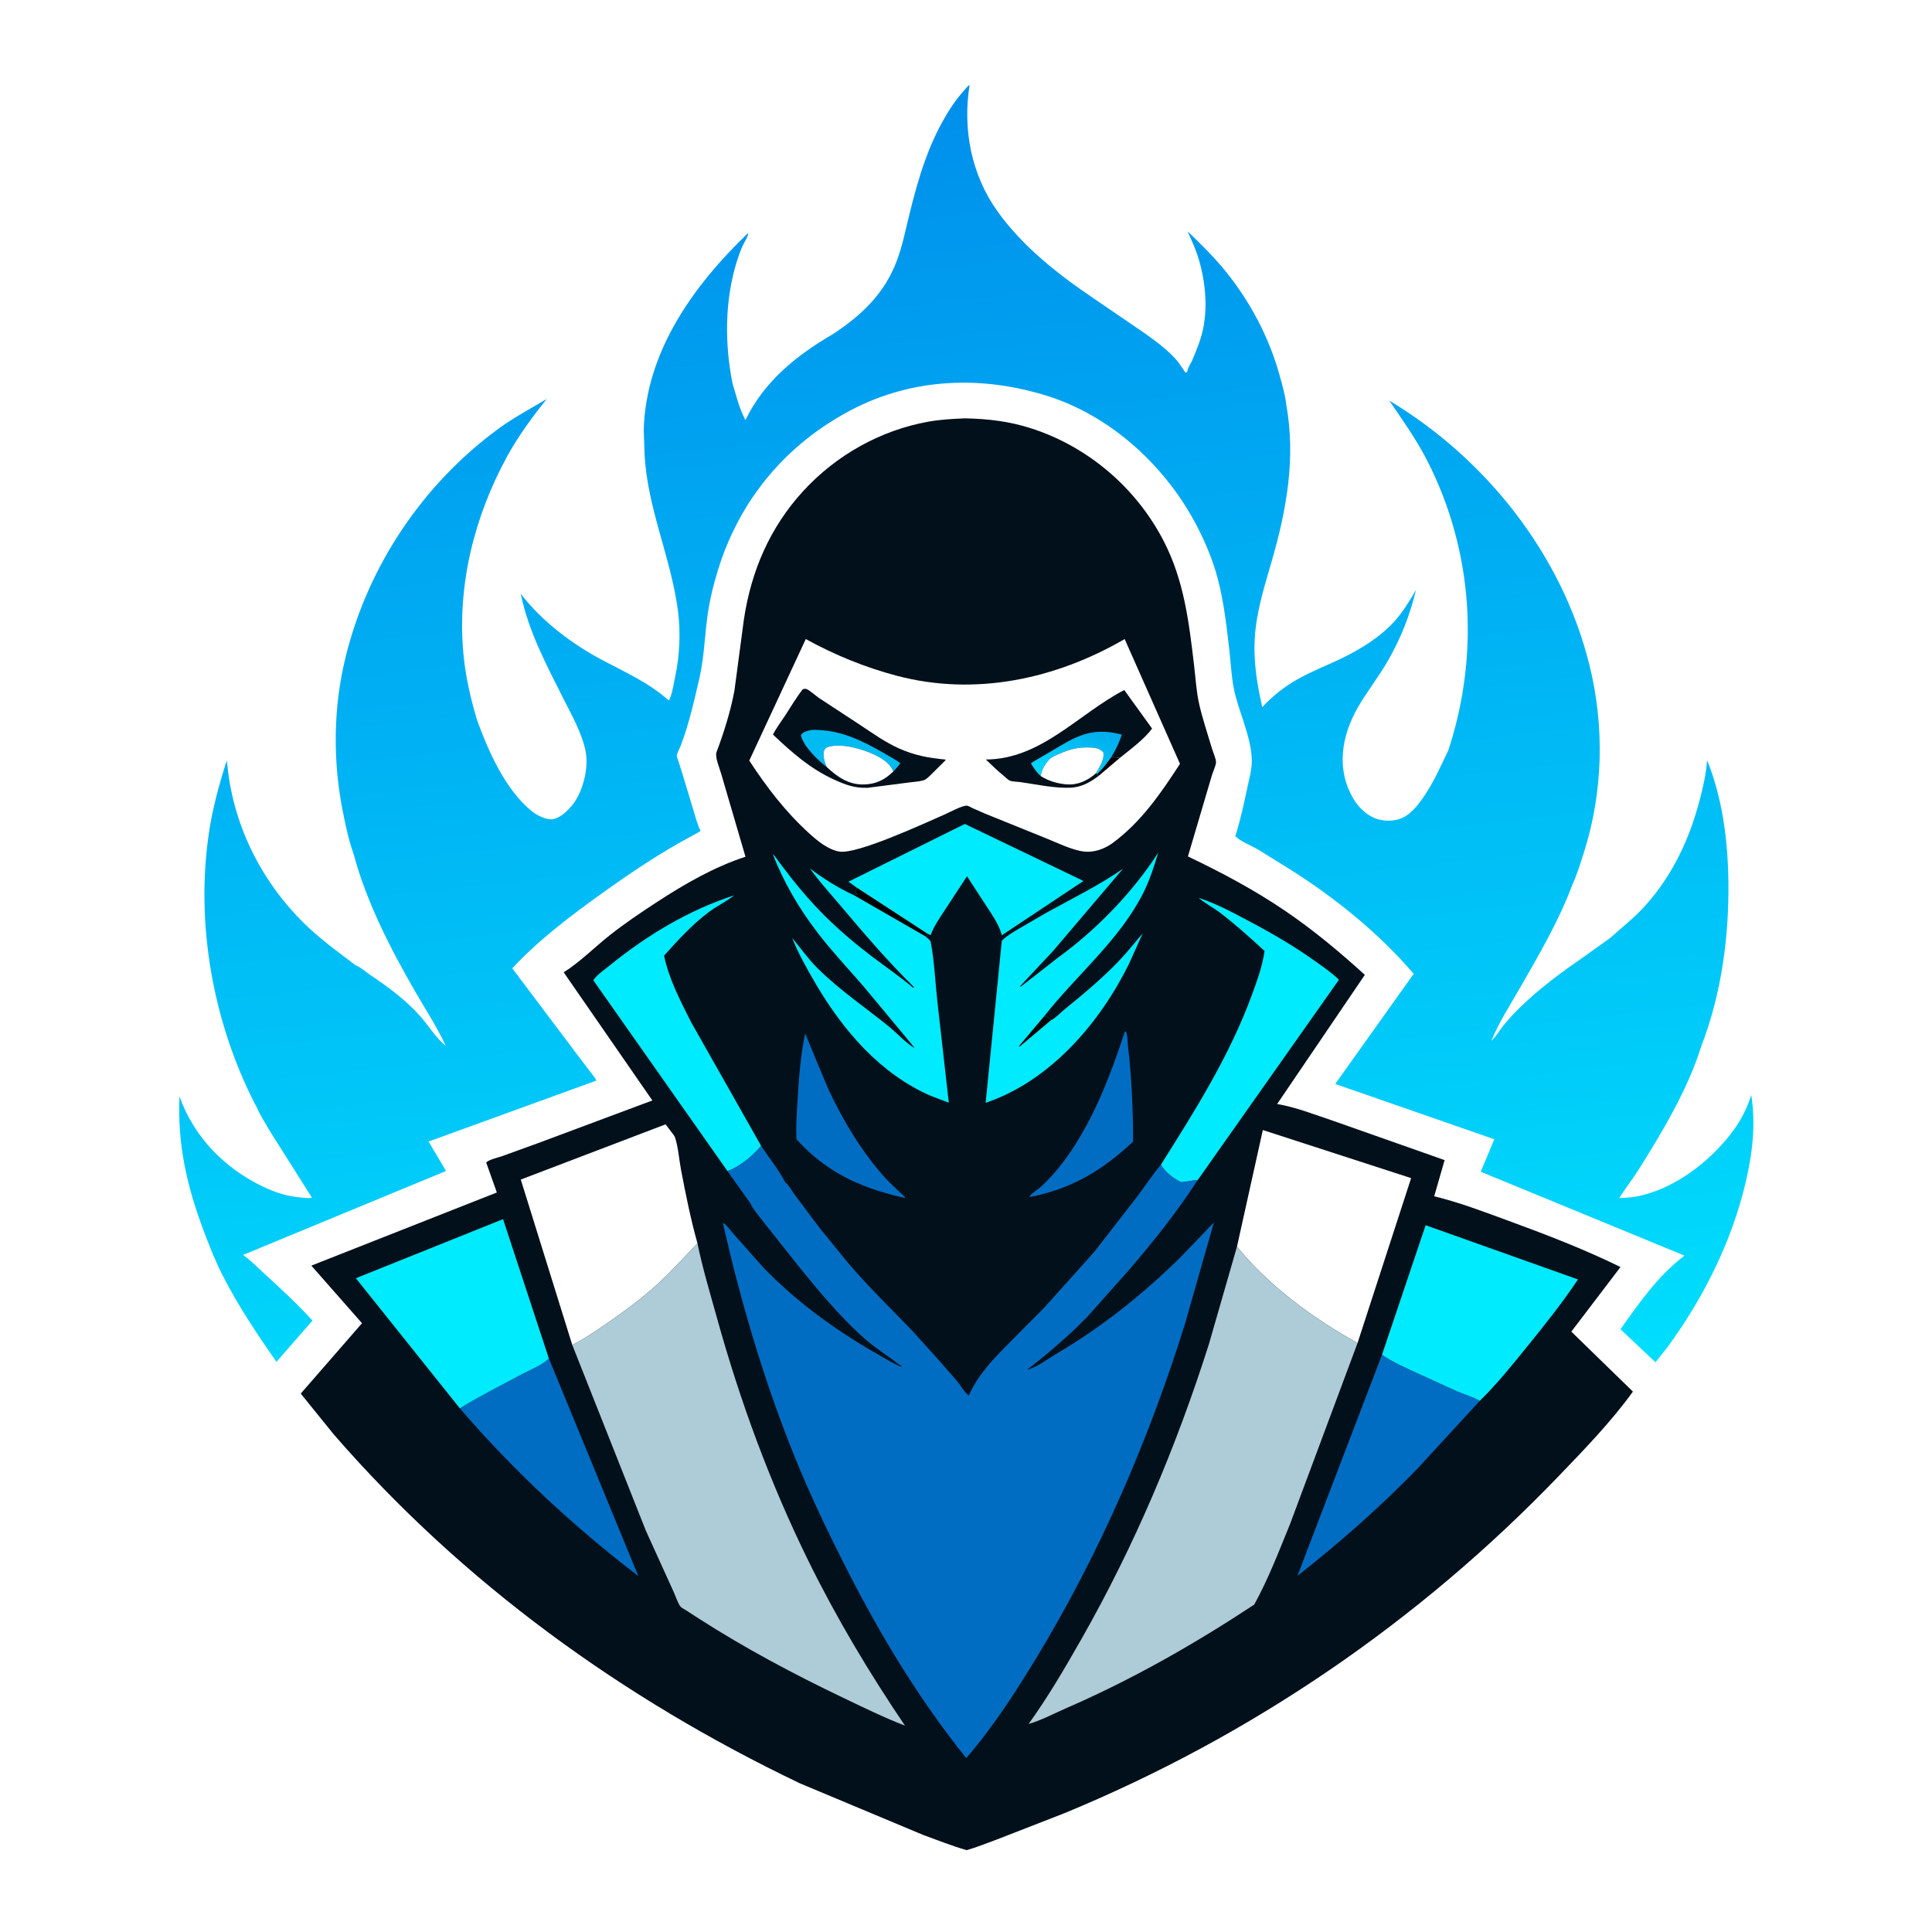 <svg version="1.1" xmlns="http://www.w3.org/2000/svg" style="display: block;" viewBox="0 0 2048 2048" width="1024" height="1024">
<defs>
	<linearGradient id="Gradient1" gradientUnits="userSpaceOnUse" x1="904.105" y1="104.648" x2="1062.62" y2="1520.41">
		<stop class="stop0" offset="0" stop-opacity="1" stop-color="rgb(0,143,236)"/>
		<stop class="stop1" offset="1" stop-opacity="1" stop-color="rgb(0,222,253)"/>
	</linearGradient>
	<linearGradient id="Gradient2" gradientUnits="userSpaceOnUse" x1="1154.25" y1="765.677" x2="1126.21" y2="828.291">
		<stop class="stop0" offset="0" stop-opacity="1" stop-color="rgb(0,171,236)"/>
		<stop class="stop1" offset="1" stop-opacity="1" stop-color="rgb(0,215,255)"/>
	</linearGradient>
</defs>
<path transform="translate(0,0)" fill="rgb(255,255,255)" d="M -0 -0 L 2048 0 L 2048 2048 L -0 2048 L -0 -0 z"/>
<path transform="translate(0,0)" fill="url(#Gradient1)" d="M 882.697 354.304 C 913.332 334.256 937.849 310.995 950.861 275.92 C 956.622 260.391 959.918 243.856 963.861 227.803 C 973.74 187.594 984.602 150.641 1007.13 115.438 C 1011.58 108.488 1016.48 101.962 1022.03 95.852 C 1023.66 94.061 1025.71 91.156 1027.83 90.008 C 1020.26 136.878 1029.65 185.348 1057.52 224.215 C 1084.57 261.954 1121.89 290.978 1160.05 316.8 L 1213.19 353.082 C 1225.14 361.694 1237.05 370.226 1246.88 381.319 C 1250.53 385.443 1253.41 390.353 1256.51 394.897 L 1258.38 394.418 C 1259.15 390.08 1261.41 386.544 1263.51 382.734 C 1268.07 371.699 1272.64 361.038 1275.2 349.312 C 1281.35 321.138 1276.52 286.242 1265.33 259.811 L 1258.86 245.162 C 1272.73 258.471 1286.66 272.178 1298.79 287.095 C 1324.92 319.196 1345.09 357.131 1356.18 397 C 1359.09 407.456 1362.38 418.47 1363.54 429.276 C 1373.64 485.101 1363.95 539.797 1348.48 593.5 C 1340.45 621.397 1331.71 648.021 1330.05 677.272 C 1328.66 701.794 1332.63 725.807 1338.08 749.606 C 1349.28 737.61 1360.86 728.383 1375.15 720.215 C 1390.06 711.697 1405.98 705.685 1421.4 698.288 C 1441.54 688.629 1463.04 675.363 1478.11 658.709 C 1487.3 648.562 1494.05 637.107 1501.01 625.398 C 1494.42 652.231 1485.66 674.944 1472.04 699.072 C 1462.06 716.763 1449.33 732.535 1439.29 750.071 C 1422 780.286 1416.09 815.769 1434.83 846.953 C 1440.68 856.681 1450.03 865.559 1461.18 868.552 C 1470.78 871.127 1481.95 870.369 1490.42 864.876 C 1497.99 859.971 1503.88 852.324 1508.95 845 C 1520.07 828.961 1527.04 812.334 1535.46 794.948 C 1568.6 693.203 1561.73 584.15 1512.99 488.484 C 1501.25 465.432 1487.17 445.915 1472.68 424.648 C 1575.16 486.142 1655.57 587.561 1684.69 704.222 C 1701.08 769.854 1699.49 839.59 1678.85 904.103 C 1675.36 915.008 1671.84 926.732 1667.04 937.138 C 1652.46 976.38 1630.78 1013.19 1609.97 1049.4 C 1599.99 1066.78 1588.36 1084.67 1580.99 1103.33 C 1585.64 1099.13 1588.51 1093.75 1592.33 1088.84 C 1597.55 1082.12 1603.25 1075.9 1609.27 1069.9 C 1631.43 1047.82 1655.74 1030.3 1681.32 1012.54 L 1706.86 994.3 C 1719.37 982.923 1732.39 972.961 1743.8 960.307 C 1772.67 928.285 1790.75 889.91 1801.65 848.438 C 1805.24 834.762 1808.73 819.9 1809.55 805.789 C 1825.72 845.492 1831.48 890.179 1832.14 932.775 C 1833.07 992.205 1824.93 1053.46 1803.4 1109.08 C 1789.05 1155.01 1762 1200.23 1736.37 1240.87 C 1730.07 1250.84 1722.56 1259.98 1716.46 1270.09 C 1723.37 1269.6 1730.54 1269.32 1737.32 1267.83 C 1772.72 1260.04 1804.66 1236.91 1828.15 1210 C 1840.96 1195.33 1850.63 1179.43 1856.41 1160.76 C 1861.32 1192.3 1857.62 1223.14 1850.31 1254 C 1835.49 1316.52 1805.85 1375.7 1768.02 1427.5 L 1754.9 1444.04 L 1717.76 1409.08 C 1738.05 1380.58 1757.42 1352.46 1785.64 1331.02 L 1569.64 1242.08 L 1584.05 1207.66 L 1415.41 1149.05 L 1498.57 1032.31 C 1461.68 989.229 1416.02 952.362 1368.23 922.029 L 1333.99 900.779 C 1326.83 896.573 1315.08 892.099 1309.5 886.366 C 1314.99 868.998 1318.78 851.349 1322.53 833.547 C 1324.4 824.65 1327.12 815.307 1326.96 806.149 C 1326.53 781.061 1313.51 755.883 1308.26 731.581 C 1305.35 718.106 1304.81 703.492 1303.22 689.765 C 1300.25 664.176 1297.39 637.932 1290.75 613 C 1285.68 593.973 1278.07 575.613 1269.05 558.141 C 1236.62 495.32 1178.75 441.43 1110.75 419.878 C 1041.29 397.86 967.521 400.416 902.215 434.675 C 833.191 470.886 783.874 529.935 761.002 604.5 C 755.825 621.377 751.694 638.728 749.504 656.261 C 746.889 677.199 746.12 698.316 741.378 718.949 C 735.942 742.6 730.388 767.184 721.831 789.898 C 720.797 792.645 717.56 798.445 717.439 801.141 C 717.38 802.46 718.842 805.751 719.251 807.091 L 724.221 822.98 L 738.164 869.25 L 741.174 877.904 C 741.565 878.909 742.746 879.901 742.368 880.91 C 742.14 881.517 733.915 885.829 733.036 886.3 C 699.207 904.416 667.916 925.596 636.758 947.948 C 603.813 971.581 570.694 996.722 543.03 1026.43 L 612.77 1119.15 L 627.161 1138.02 C 628.822 1140.24 631.306 1142.87 632.106 1145.5 L 454.324 1210.08 L 472.798 1241.29 L 257.589 1330.32 L 258.668 1331.09 C 266.737 1336.95 273.788 1344.31 281.169 1351.01 C 298.495 1366.76 315.499 1382.55 331.269 1399.87 L 293.062 1443.62 C 272.39 1414.07 252.732 1384.64 236.253 1352.47 C 228.218 1336.78 221.767 1320.32 215.584 1303.84 C 198.051 1257.08 187.918 1212.43 190.318 1162.28 C 205.588 1205.37 238.069 1238.52 279.236 1258.11 C 291.867 1264.12 304.809 1268.27 318.795 1269.38 C 322.548 1269.68 326.988 1270.45 330.692 1269.71 L 285.479 1197.98 C 280.874 1190.01 275.454 1181.66 271.91 1173.19 L 270.161 1170.12 C 225.756 1083.33 207.064 979.299 221.503 882.59 C 225.438 856.237 232.273 831.454 240.417 806.13 L 241.963 819.5 C 250.172 882.35 281.359 940.602 327.5 983.651 C 343.063 998.171 360.374 1010.58 377.262 1023.47 C 380.583 1024.03 388.816 1031.02 392 1033.17 C 411.18 1046.13 429.656 1059.46 445.149 1076.85 C 454.022 1086.8 462.322 1100.56 472.62 1108.76 C 463.399 1088.81 450.791 1069.67 439.841 1050.62 C 413.555 1004.88 388.436 956.16 374.761 904.999 C 369.859 891.391 366.613 876.178 363.733 862 C 352.594 807.178 353.097 749.893 366.578 695.53 C 390.454 599.243 448.658 512.758 528.779 454.196 C 544.877 442.43 562.435 433.253 579.451 422.966 C 564.097 442.283 549.521 461.999 537.648 483.698 C 502.682 547.599 484.438 620.455 491.262 693.408 C 493.476 717.08 498.806 740.167 505.537 762.923 C 517.64 796.175 535.439 836.814 563.46 859.697 C 568.81 864.067 578.999 869.428 586.094 868.374 C 594.573 867.115 604.86 856.695 609.411 849.716 C 618.686 835.493 624.074 813.123 620.749 796.312 C 616.951 777.105 605.654 757.35 596.878 739.909 C 578.788 703.96 560.274 669.172 551.967 629.404 C 574.806 659.026 606.725 683.013 639.612 700.327 C 664.218 713.281 687.97 723.904 709.085 742.582 C 712.49 736.56 714.179 724.487 715.66 717.605 C 720.495 695.127 721.635 670.619 718.708 647.849 C 711.428 591.227 685.86 538.279 683.245 480.597 L 683.206 479.566 L 682.393 455.982 C 684.414 372.935 735.332 302.245 793.268 246.796 C 792.992 251.081 788.918 256.717 787.093 260.826 C 784.691 266.23 782.651 271.993 780.901 277.641 C 768.167 318.748 768.105 364.795 776.574 406.699 C 780.68 420.036 783.508 432.834 790.201 445.31 C 809.852 404.446 844.378 376.596 882.697 354.304 z"/>
<path transform="translate(0,0)" fill="rgb(1,16,26)" d="M 1022.94 443.458 C 1046.76 443.901 1069.28 446.543 1092.03 453.736 C 1152.91 472.974 1204.45 516.964 1233.64 573.693 C 1255.19 615.574 1260.29 659.085 1265.76 705.119 C 1267.34 718.399 1268.11 732.475 1270.99 745.5 C 1274.57 761.668 1280.09 777.736 1284.78 793.622 C 1285.82 797.139 1289.11 804.553 1289.03 808.054 C 1288.95 811.512 1285.67 818.331 1284.65 821.9 L 1259.25 907.858 C 1294.77 924.797 1329.21 943.115 1361.84 965.216 C 1391.77 985.494 1420.07 1009.07 1446.78 1033.39 L 1353.82 1170.3 C 1373.36 1173.53 1394.02 1181.75 1412.84 1187.99 L 1531.35 1229.76 L 1520.3 1268.13 C 1546.39 1274.4 1572.69 1284.43 1597.88 1293.66 C 1638.5 1308.54 1678.92 1324.03 1717.8 1343.1 L 1665.66 1411.58 L 1730.97 1475.16 C 1707.95 1507.07 1679.24 1536.68 1652.01 1565 C 1503.91 1719.07 1325.72 1840.72 1128.09 1922.15 L 1056.07 1950.19 C 1045.64 1953.94 1035.36 1958.23 1024.69 1961.25 C 1009.38 1956.86 994.083 1950.73 979.083 1945.31 L 847.97 1890.43 C 660.301 1800.67 490.725 1678.23 353.962 1520.72 L 318.8 1477.28 L 383.744 1402.66 L 330.021 1341.61 L 526.66 1264.09 L 515.364 1232.22 C 518.674 1229.09 528.119 1227.04 532.575 1225.46 L 570.721 1211.63 L 691.534 1166.54 L 597.547 1030.71 C 614.772 1019.84 629.872 1004.46 645.858 991.787 C 662.095 978.916 679.479 967.213 696.829 955.907 C 725.675 937.111 757.372 918.842 790.233 908.179 L 764.547 820.452 C 763.008 814.685 757.602 802.498 759.551 797.304 C 767.293 776.676 774.603 753.511 778.564 731.875 L 788.487 657.211 C 796.103 605.513 816.243 558.683 851.888 520.065 C 886.733 482.315 933.318 456.143 984.011 447.01 C 996.92 444.684 1009.87 443.998 1022.94 443.458 z"/>
<path transform="translate(0,0)" fill="rgb(0,109,195)" d="M 1192.4 1093.5 L 1193.39 1093.38 C 1195.41 1096.89 1195.08 1103.4 1195.57 1107.49 C 1199.61 1141.9 1201.1 1175.54 1201.12 1210.16 C 1170.35 1238.86 1140.76 1257.39 1099.76 1267.2 L 1091.5 1268.87 C 1091.57 1268.52 1091.54 1268.13 1091.72 1267.82 C 1093.25 1265.2 1100.45 1260.74 1102.99 1258.42 C 1111.51 1250.62 1119.08 1242.24 1126.1 1233.06 C 1157.14 1192.44 1176.59 1141.7 1192.4 1093.5 z"/>
<path transform="translate(0,0)" fill="rgb(0,109,195)" d="M 853.476 1095.5 C 853.733 1095.69 875.178 1148.27 878.557 1155.52 C 893.489 1187.53 913.016 1219.92 936.372 1246.44 C 943.504 1254.54 951.716 1261.62 959.5 1269.08 L 959 1269.73 L 954.392 1268.83 C 910.561 1258.32 874.904 1241.82 844.297 1207.59 C 843.556 1193.88 844.67 1179.77 845.459 1166.06 C 846.809 1142.61 848.718 1118.52 853.476 1095.5 z"/>
<path transform="translate(0,0)" fill="rgb(0,109,195)" d="M 581.823 1440.08 L 676.685 1670.75 C 608.034 1618.14 543.836 1558.48 487.434 1492.87 C 508.355 1479.88 530.899 1468.71 552.601 1457.04 C 561.669 1452.16 574.69 1447.17 581.823 1440.08 z"/>
<path transform="translate(0,0)" fill="rgb(0,235,253)" d="M 908.299 941.001 L 899.38 934.635 L 1022.77 873.418 L 1148.51 933.869 L 1061.98 991.421 L 1061.62 990.128 C 1058.4 979.008 1051.41 969.437 1045.18 959.814 L 1025.07 928.867 L 1001.23 965.202 C 995.745 973.634 989.956 981.822 986.5 991.337 L 983.062 989.709 L 982.72 991.821 L 981.082 992.688 L 904.677 948.714 C 906.05 948.493 905.467 948.535 906.923 948.526 L 907.975 948.531 L 908.51 948 C 907.386 945.841 907.16 945.072 907.808 942.61 L 908.299 941.001 z"/>
<path transform="translate(0,0)" fill="rgb(0,0,0)" d="M 908.299 941.001 L 983.062 989.709 L 982.72 991.821 L 981.082 992.688 L 904.677 948.714 C 906.05 948.493 905.467 948.535 906.923 948.526 L 907.975 948.531 L 908.51 948 C 907.386 945.841 907.16 945.072 907.808 942.61 L 908.299 941.001 z"/>
<path transform="translate(0,0)" fill="rgb(0,109,195)" d="M 1568.68 1484.91 L 1502.25 1557.13 C 1462.64 1597.96 1419.96 1635.37 1375.29 1670.56 L 1464.98 1436.07 C 1476.28 1444.01 1489.89 1449.83 1502.43 1455.62 L 1544.21 1474.69 C 1552.13 1478.1 1561.23 1480.67 1568.68 1484.91 z"/>
<path transform="translate(0,0)" fill="rgb(0,235,253)" d="M 771.075 1241.31 L 628.936 1039.15 C 633.034 1032.95 641.373 1027.46 647.178 1022.74 C 685.787 991.319 730.677 964.484 778.232 949.106 C 770.143 955.585 760.22 960.223 751.776 966.527 C 733.919 979.86 718.72 996.507 703.925 1013.06 C 708.893 1037.33 721.507 1061.53 732.611 1083.56 L 806.805 1214.61 C 798.942 1224.49 783.137 1237.7 771.075 1241.31 z"/>
<path transform="translate(0,0)" fill="rgb(0,235,253)" d="M 1230.54 1234.67 C 1267.03 1177.01 1303.38 1119.08 1327.02 1054.75 C 1332.49 1039.85 1338.3 1023.83 1340.48 1008.06 C 1325.09 993.914 1309.98 980.262 1293.37 967.546 C 1286.16 962.031 1277.34 957.684 1270.64 951.766 C 1289.98 958.007 1308.38 968.146 1326.29 977.662 C 1350.19 990.371 1373.26 1003.88 1395.27 1019.69 C 1403.43 1025.55 1412.19 1031.48 1419.33 1038.58 L 1269.75 1250.74 L 1251.95 1253.26 C 1243.53 1248.92 1235.4 1242.95 1230.54 1234.67 z"/>
<path transform="translate(0,0)" fill="rgb(0,235,253)" d="M 981.082 992.688 C 982.824 994.202 986.176 996.395 986.624 998.753 C 990.572 1019.52 991.416 1041.78 993.77 1062.8 L 1005.78 1168.9 L 987.423 1161.96 C 933.734 1139.05 893.778 1092.43 864.85 1043.13 C 855.585 1027.35 846.542 1011.22 839.685 994.23 C 848.749 1004.98 856.166 1015.91 866.242 1025.97 C 889.951 1049.63 917.785 1068.24 943.674 1089.28 C 947.684 1092.53 965.638 1110.5 969.364 1110.5 L 915.285 1045.47 C 899.082 1026.77 881.976 1008.62 866.894 989.001 C 847.315 963.537 830.763 935.447 819.202 905.434 C 821.744 907.556 823.947 911.337 825.959 914 L 838.529 930.363 C 849.356 944.11 860.811 957.354 873.184 969.73 C 888.958 985.507 906.177 1000.12 923.925 1013.63 C 938.722 1024.89 953.771 1035.02 968 1047.09 L 968.98 1046.5 C 941.578 1019.5 916.541 990.402 891.782 961.009 C 880.587 947.718 868.684 934.778 858.56 920.651 C 872.65 931.128 887.762 940.874 903.724 948.281 L 904.677 948.714 L 981.082 992.688 z"/>
<path transform="translate(0,0)" fill="rgb(0,235,253)" d="M 1122.06 1014.71 C 1162.53 985.291 1200.77 945.802 1227.8 903.792 C 1223.26 918.768 1218.63 933.356 1211.51 947.365 C 1186.19 997.122 1140.94 1033.82 1106.92 1077.2 C 1109.59 1078.34 1112.23 1079.11 1114.11 1081.42 C 1117.45 1080.5 1125.79 1072.15 1128.94 1069.59 C 1148.74 1053.53 1167.87 1037.55 1185.57 1019.17 C 1194.76 1009.62 1202.67 999.441 1211.27 989.417 L 1196.69 1021.93 C 1165.52 1084.95 1113.04 1145.92 1044.82 1169.04 L 1061.94 997.34 C 1066.26 992.659 1071.91 989.483 1077.26 986.091 L 1108.91 967.708 C 1135.98 952.714 1165.06 938.514 1190.39 920.918 L 1116.06 1008.37 L 1081.26 1045.5 L 1082 1045.96 L 1122.06 1014.71 z"/>
<path transform="translate(0,0)" fill="rgb(0,0,0)" d="M 1114.11 1081.42 L 1080.75 1109.5 L 1080.13 1109 L 1106.92 1077.2 C 1109.59 1078.34 1112.23 1079.11 1114.11 1081.42 z"/>
<path transform="translate(0,0)" fill="rgb(0,235,253)" d="M 1464.98 1436.07 L 1511.22 1298.78 L 1672.73 1356.26 C 1656.61 1380.48 1638.09 1403.65 1619.79 1426.27 C 1603.44 1446.46 1587.26 1466.7 1568.68 1484.91 C 1561.23 1480.67 1552.13 1478.1 1544.21 1474.69 L 1502.43 1455.62 C 1489.89 1449.83 1476.28 1444.01 1464.98 1436.07 z"/>
<path transform="translate(0,0)" fill="rgb(0,235,253)" d="M 487.434 1492.87 L 377.222 1354.97 L 533.256 1292.34 L 581.823 1440.08 C 574.69 1447.17 561.669 1452.16 552.601 1457.04 C 530.899 1468.71 508.355 1479.88 487.434 1492.87 z"/>
<path transform="translate(0,0)" fill="rgb(255,255,255)" d="M 1311.24 1321.52 L 1338.65 1197.88 L 1495.85 1248.85 L 1439.06 1423.65 C 1392.46 1397.97 1344.88 1363.05 1311.24 1321.52 z"/>
<path transform="translate(0,0)" fill="rgb(255,255,255)" d="M 606.638 1425.73 L 552.045 1250.38 L 705.538 1191.84 L 712.708 1201.26 C 713.861 1202.78 715.09 1204.24 715.686 1206.09 C 719.058 1216.55 719.888 1229.52 721.996 1240.53 C 726.912 1266.2 732.28 1292.88 739.349 1317.99 C 725.372 1332.64 711.804 1347.74 696.826 1361.4 C 680.294 1376.48 662.232 1389.71 643.876 1402.45 C 631.894 1410.77 619.669 1419.11 606.638 1425.73 z"/>
<path transform="translate(0,0)" fill="rgb(173,204,215)" d="M 1439.06 1423.65 L 1367.51 1615.54 C 1355.94 1643.84 1344.35 1674.19 1329.53 1700.93 C 1265.9 1742.89 1200.29 1780.31 1130.27 1810.71 C 1117.37 1816.31 1103.9 1823.66 1090.4 1827.44 C 1111.06 1798.67 1128.92 1768.14 1146.4 1737.38 C 1202.84 1638.11 1246.82 1533.81 1281.44 1425.02 L 1311.24 1321.52 C 1344.88 1363.05 1392.46 1397.97 1439.06 1423.65 z"/>
<path transform="translate(0,0)" fill="rgb(173,204,215)" d="M 606.638 1425.73 C 619.669 1419.11 631.894 1410.77 643.876 1402.45 C 662.232 1389.71 680.294 1376.48 696.826 1361.4 C 711.804 1347.74 725.372 1332.64 739.349 1317.99 C 744.796 1344.7 752.82 1371.14 760.109 1397.42 C 784.609 1485.74 816.481 1572.36 856.954 1654.67 C 886.791 1715.34 921.445 1773.28 959.289 1829.24 C 936.758 1820.57 915.107 1809.91 893.343 1799.5 C 841.059 1774.5 789.768 1747.21 740.969 1715.87 L 726.908 1706.77 C 725.528 1705.87 722.599 1704.45 721.571 1703.29 C 718.739 1700.1 716.098 1691.75 714.198 1687.68 L 684.692 1622.7 L 606.638 1425.73 z"/>
<path transform="translate(0,0)" fill="rgb(255,255,255)" d="M 854.165 677.418 C 884.524 694.211 916.987 707.436 950.524 716.303 C 1033.63 738.275 1118.79 720.031 1192.19 677.435 L 1250.83 809.708 C 1230.59 840.801 1209.77 871.315 1179.5 893.595 L 1178.76 894.144 C 1170.53 899.93 1159.67 903.838 1149.5 902.729 C 1136.65 901.328 1120.98 893.457 1109.03 888.684 L 1044.78 862.712 L 1030.83 856.625 C 1029.33 855.947 1026.81 854.319 1025.27 854.093 C 1020.48 853.389 1006 861.368 1001.35 863.389 C 980.85 872.301 908.202 906.134 889.531 902.662 C 877.448 900.414 866.816 891.561 857.967 883.58 C 833.321 861.351 812.277 833.99 794.262 806.26 L 854.165 677.418 z"/>
<path transform="translate(0,0)" fill="rgb(0,0,0)" d="M 1162.93 820.26 C 1168.87 815.289 1173.46 808.488 1178.09 802.322 L 1187.05 803.432 L 1164.59 822.463 L 1162.93 820.26 z"/>
<path transform="translate(0,0)" fill="rgb(1,16,26)" d="M 1164.59 822.463 C 1155.71 829.239 1146.33 834.5 1134.9 834.998 C 1118.04 835.732 1098.66 831.539 1082 829.103 C 1078.9 828.651 1073.09 828.67 1070.37 827.472 C 1068.53 826.667 1066 824.041 1064.41 822.745 C 1057.62 817.236 1051.33 811.125 1045 805.105 C 1103.58 804.91 1143.13 756.684 1191.76 731.441 L 1221.26 772.328 C 1212.92 783.615 1198.03 794.54 1187.05 803.432 L 1178.09 802.322 C 1173.46 808.488 1168.87 815.289 1162.93 820.26 L 1164.59 822.463 z"/>
<path transform="translate(0,0)" fill="url(#Gradient2)" d="M 1103.23 822.672 C 1098.61 818.571 1095.85 814.24 1092.78 808.972 L 1127.34 788.66 C 1148.75 776.165 1164.83 772.316 1189.16 778.693 C 1186.42 787.452 1182.83 794.538 1178.09 802.322 C 1173.46 808.488 1168.87 815.289 1162.93 820.26 L 1161.73 819.726 C 1165.54 812.96 1170.96 805.407 1169.57 797.422 C 1164.75 792.366 1159.21 792.435 1152.46 792.318 C 1141.59 792.129 1132.48 794.833 1122.68 799.157 C 1119.21 800.685 1114.88 802.346 1112.24 805.12 C 1107.79 809.776 1103.97 816.277 1103.23 822.672 z"/>
<path transform="translate(0,0)" fill="rgb(255,255,255)" d="M 1103.23 822.672 C 1103.97 816.277 1107.79 809.776 1112.24 805.12 C 1114.88 802.346 1119.21 800.685 1122.68 799.157 C 1132.48 794.833 1141.59 792.129 1152.46 792.318 C 1159.21 792.435 1164.75 792.366 1169.57 797.422 C 1170.96 805.407 1165.54 812.96 1161.73 819.726 C 1152.93 827.457 1142.74 832.369 1130.75 831.457 C 1120.77 830.699 1111.75 827.947 1103.23 822.672 z"/>
<path transform="translate(0,0)" fill="rgb(1,16,26)" d="M 851.08 730.5 C 851.938 730.326 853.684 730.066 854.5 730.268 C 857.522 731.017 865.22 737.948 868.396 740.062 L 912.084 768.687 C 925.005 777.232 938.26 786.728 952.409 793.117 C 969.125 800.665 984.111 803.486 1002.18 805.141 L 1002.24 805.944 L 986.691 821.384 C 984.623 823.281 981.983 826.187 979.265 827.073 C 974.942 828.483 969.391 828.712 964.851 829.296 L 919.64 835.127 C 905.777 835.513 896.445 832.001 884.082 826.358 C 858.676 814.76 839.354 797.611 819.383 778.68 C 822.84 771.748 827.71 765.48 831.948 759 C 838.22 749.411 844.004 739.535 851.08 730.5 z"/>
<path transform="translate(0,0)" fill="rgb(0,187,241)" d="M 876.242 812.95 C 866.94 806.046 851.72 791.084 848.936 779.5 C 850.261 776.787 853.34 775.614 856.201 774.713 C 861.016 773.197 867.506 773.745 872.486 774.178 C 898.624 776.447 921.16 789.084 943.392 802.029 C 947.188 804.239 950.954 806.379 954.45 809.051 C 952.08 812.003 949.791 815.089 947.031 817.685 L 946.623 816.901 L 945.907 815.615 C 943.28 810.638 939.172 807.049 934.432 804.083 C 920.963 795.654 894.081 787.13 878.444 791.596 C 875.12 792.545 874.584 793.635 873.092 796.5 C 872.763 803.004 873.763 806.988 876.242 812.95 z"/>
<path transform="translate(0,0)" fill="rgb(255,255,255)" d="M 876.242 812.95 C 873.763 806.988 872.763 803.004 873.092 796.5 C 874.584 793.635 875.12 792.545 878.444 791.596 C 894.081 787.13 920.963 795.654 934.432 804.083 C 939.172 807.049 943.28 810.638 945.907 815.615 L 946.623 816.901 L 947.031 817.685 C 937.908 826.734 928.45 831.323 915.5 831.565 C 899.38 831.866 887.575 823.512 876.242 812.95 z"/>
<path transform="translate(0,0)" fill="rgb(0,109,195)" d="M 806.805 1214.61 C 815.141 1227.14 825.576 1240.24 832.535 1253.55 C 835.797 1255.51 839.774 1262.88 842.185 1266.14 L 868.741 1301.6 L 898.195 1337.79 C 919.885 1363.44 943.738 1386.44 966.989 1410.6 L 995.862 1442.63 L 1014.5 1463.98 C 1018.1 1468.45 1022.43 1476.05 1026.94 1479.28 C 1036.69 1457.24 1053.01 1440.43 1069.81 1423.6 L 1106.79 1386.33 L 1160.02 1326.98 L 1206.3 1267.36 C 1214.08 1256.83 1221.42 1245.79 1229.71 1235.66 L 1230.54 1234.67 C 1235.4 1242.95 1243.53 1248.92 1251.95 1253.26 L 1269.75 1250.74 C 1247.6 1284.88 1222.06 1316.87 1195.5 1347.65 L 1152.4 1396.1 C 1132.59 1416.35 1111.03 1434.75 1088.67 1452.08 C 1099.23 1449.32 1110.52 1440.55 1120.02 1434.96 C 1168.52 1406.37 1212 1371.58 1252.08 1332.08 L 1286.79 1295.82 L 1256.3 1402.78 C 1217.69 1526.46 1166.04 1646.11 1098.85 1756.99 C 1076.47 1793.93 1052.51 1830.94 1024.26 1863.67 C 974.847 1802.18 933.948 1734.72 898.178 1664.52 C 877.931 1624.79 858.665 1584.67 841.981 1543.29 C 809.905 1463.74 785.068 1379.74 766.265 1296.12 C 770.007 1298.09 774.437 1304.47 777.343 1307.72 L 808.725 1343.16 C 843.33 1379.18 885.484 1409.98 928.785 1434.61 C 937.416 1439.53 946.34 1445.24 955.5 1449.03 L 955.5 1448.18 C 940.787 1437.03 925.808 1427.76 912.113 1415.1 C 887.947 1392.75 866.878 1367.35 846.198 1341.82 L 807.376 1292.84 C 803.733 1287.86 797.736 1281.27 795.505 1275.63 L 771.075 1241.31 C 783.137 1237.7 798.942 1224.49 806.805 1214.61 z"/>
</svg>